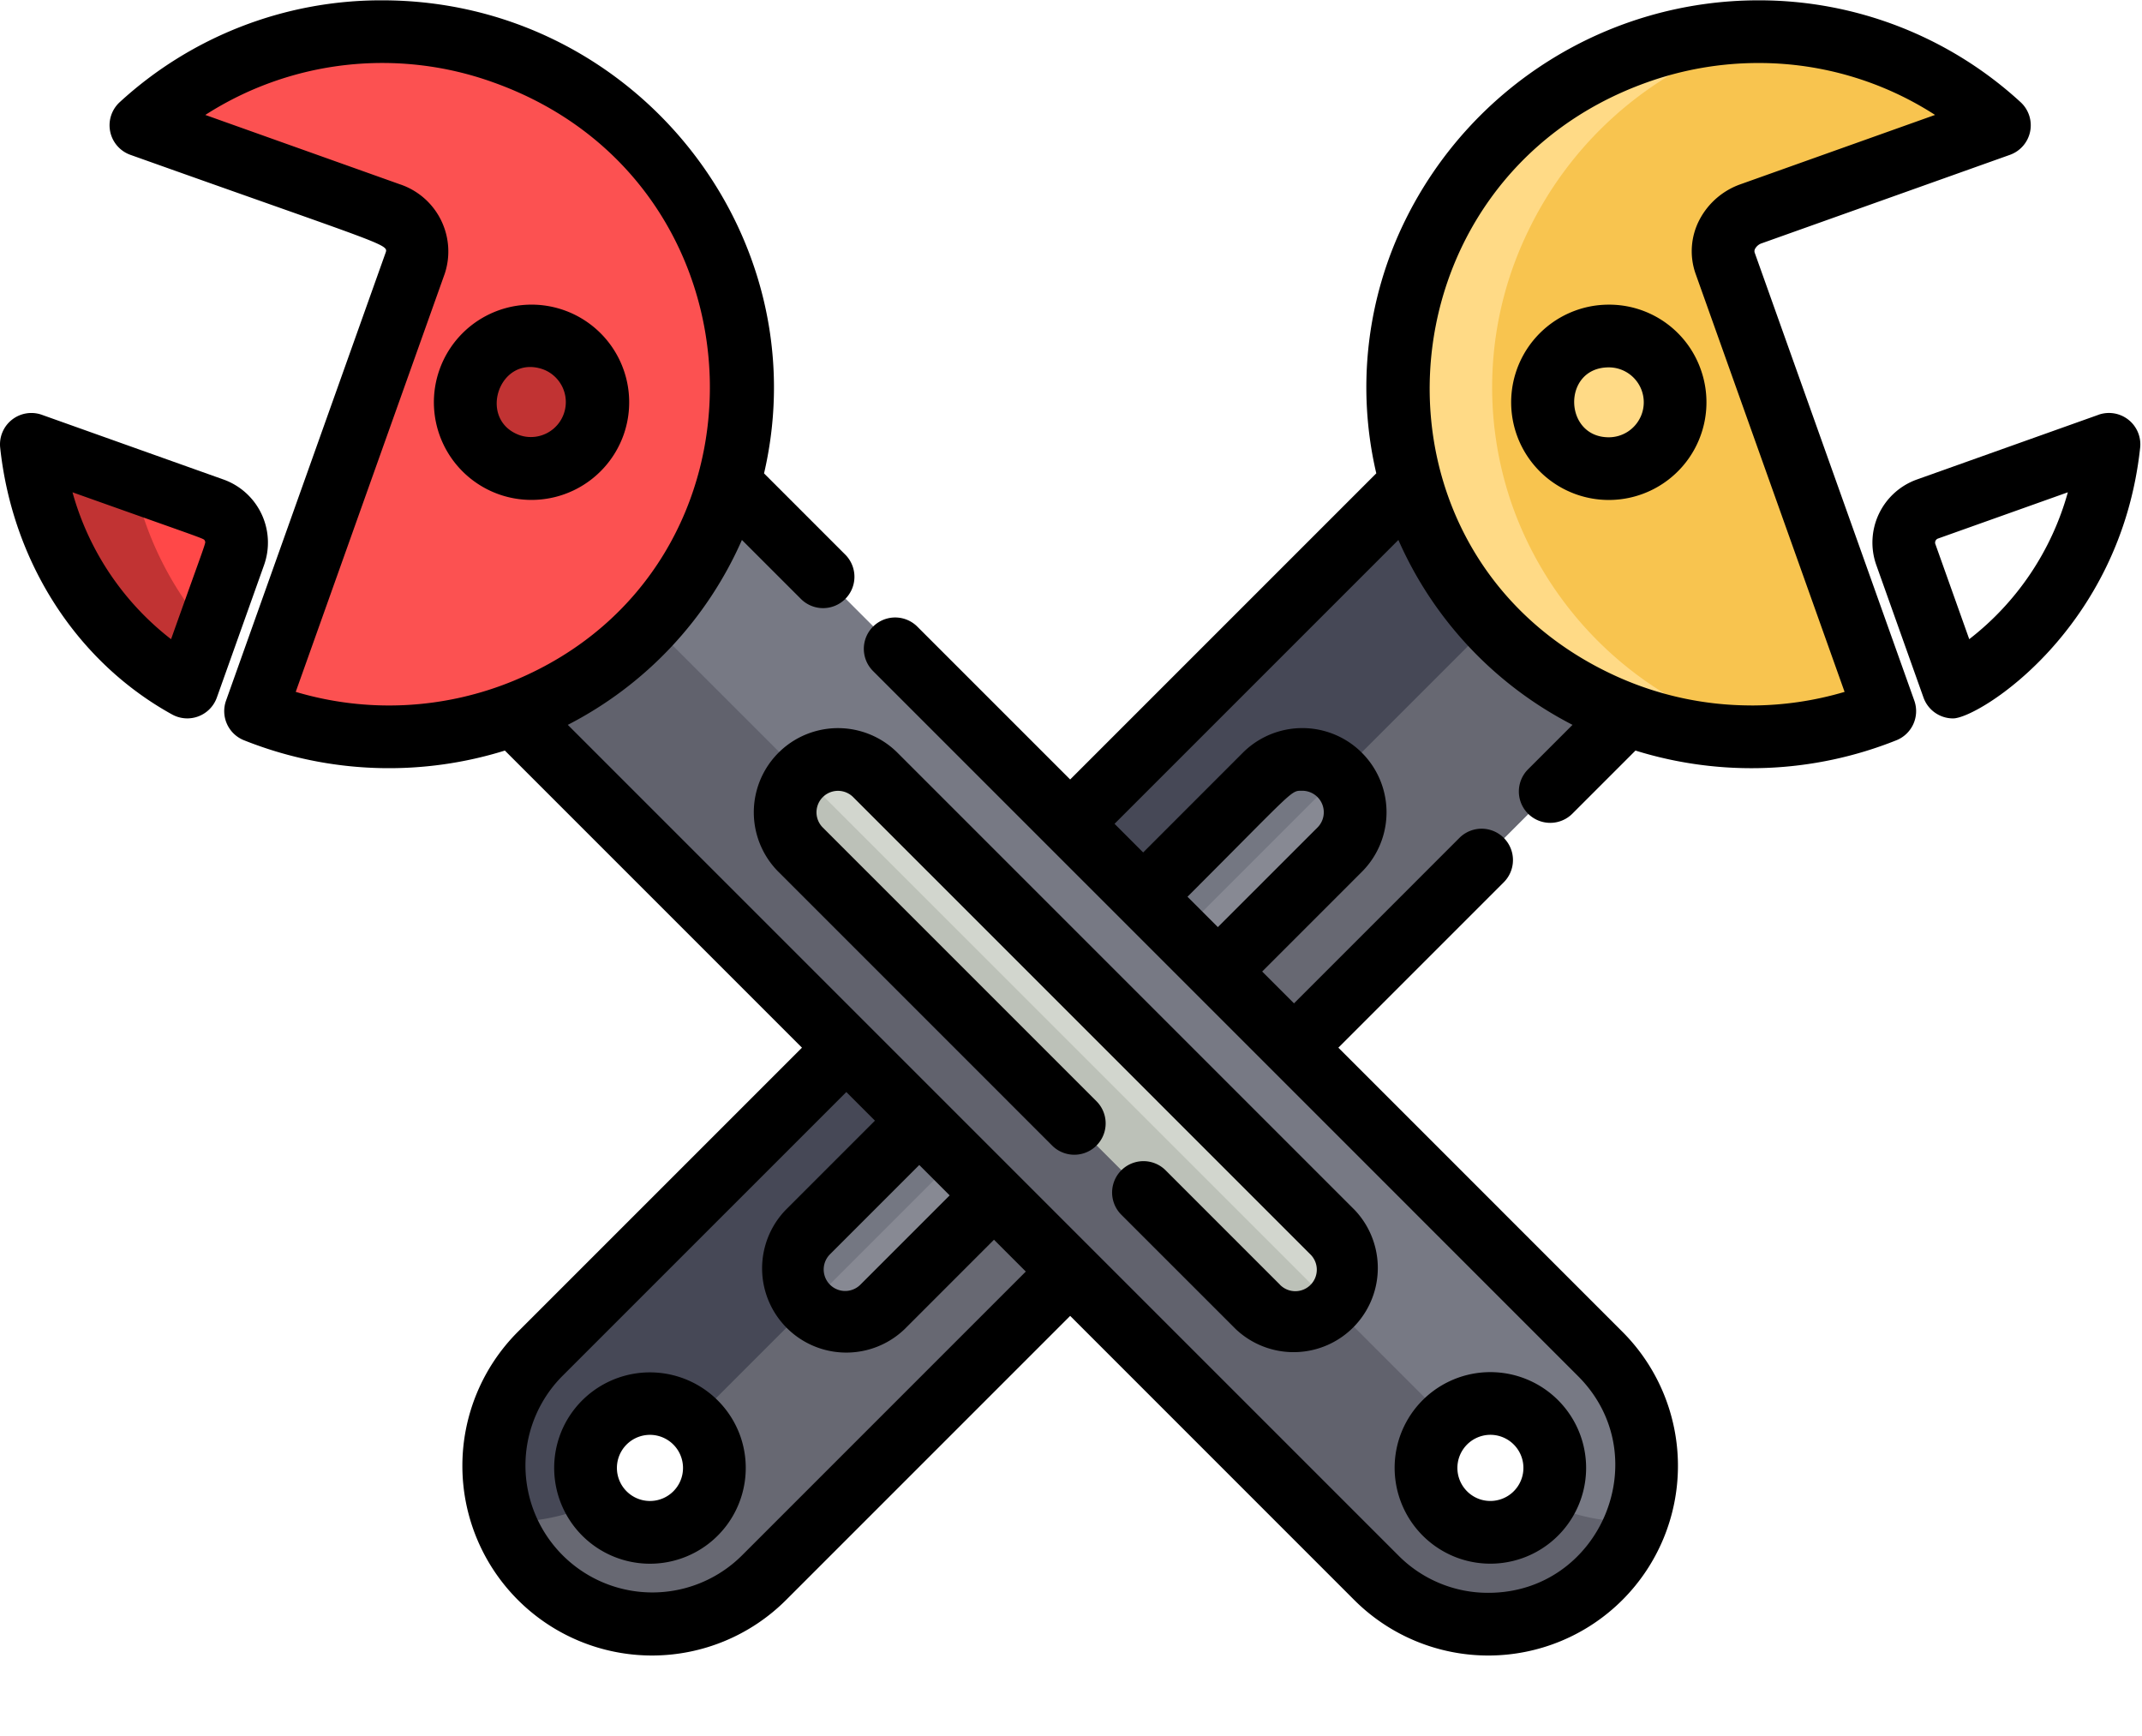 <svg xmlns="http://www.w3.org/2000/svg" xmlns:xlink="http://www.w3.org/1999/xlink" width="234.454" height="190" viewBox="0 0 234.454 190">
  <defs>
    <clipPath id="clip-path">
      <rect id="Rectangle_263" data-name="Rectangle 263" width="234.454" height="190" fill="none"/>
    </clipPath>
  </defs>
  <g id="Group_180" data-name="Group 180" transform="translate(-92 -51.528)">
    <path id="Path_838" data-name="Path 838" d="M191.654,263.767a17.321,17.321,0,0,0,24.5,0l94.47-94.468a38.179,38.179,0,0,1-22.889-23.03c-.277-.775-.523-1.555-.748-2.337l-95.335,95.335a17.323,17.323,0,0,0,0,24.5Zm9.661-18.667a7.05,7.05,0,1,1-4.274,9.006,7.048,7.048,0,0,1,4.274-9.006Zm0,0" transform="translate(-40.484 -39.554)" fill="#464856"/>
    <path id="Path_839" data-name="Path 839" d="M198.567,267.042a7.049,7.049,0,1,0,10.695-8.993l87.207-87.207a38.665,38.665,0,0,0,14.987,9.976l-94.47,94.468a17.322,17.322,0,0,1-28.465-6.155,21.393,21.393,0,0,0,10.047-2.089Zm0,0" transform="translate(-41.315 -51.072)" fill="#676872"/>
    <path id="Path_840" data-name="Path 840" d="M361.548,78.46a40.576,40.576,0,0,1,63.8-12.324,1.143,1.143,0,0,1-.391,1.919l-27.168,9.681a3.56,3.56,0,0,0-1.968,1.664,2.791,2.791,0,0,0-.2,2.265L413.1,130.713a1.146,1.146,0,0,1-.657,1.448c-.447.177-.9.349-1.354.512a40.716,40.716,0,0,1-13.7,2.382,39.808,39.808,0,0,1-37.543-26.216,39.086,39.086,0,0,1,1.7-30.378Zm0,0" transform="translate(-113.672 -1.738)" fill="#f8c44f"/>
    <path id="Path_841" data-name="Path 841" d="M371.285,108.838a39.076,39.076,0,0,1,1.7-30.378,40.324,40.324,0,0,1,22.92-20.49,41.055,41.055,0,0,1,8.01-1.97A40.786,40.786,0,0,0,361.548,78.46a39.086,39.086,0,0,0-1.7,30.378,39.8,39.8,0,0,0,37.543,26.216,40.4,40.4,0,0,0,5.719-.414,39.711,39.711,0,0,1-31.823-25.8Zm0,0" transform="translate(-113.672 -1.738)" fill="#ffda86"/>
    <path id="Path_842" data-name="Path 842" d="M401.8,123.087a7.257,7.257,0,1,1-7.256-7.256,7.256,7.256,0,0,1,7.256,7.256Zm0,0" transform="translate(-126.398 -27.525)" fill="#ffda86"/>
    <path id="Path_843" data-name="Path 843" d="M253.6,256.766a5.784,5.784,0,0,1-8.179-8.179l50.039-50.039a5.784,5.784,0,0,1,8.179,8.179Zm0,0" transform="translate(-64.947 -62.207)" fill="#747782"/>
    <path id="Path_844" data-name="Path 844" d="M246.649,257.995a5.783,5.783,0,0,0,8.179,0l50.039-50.039a5.788,5.788,0,0,0,0-8.179c-.021-.018-.041-.034-.058-.051L246.6,257.936c.018.018.033.038.051.058Zm0,0" transform="translate(-66.176 -63.436)" fill="#878993"/>
    <path id="Path_845" data-name="Path 845" d="M309.3,239.265l-95.335-95.337c-.223.782-.471,1.564-.748,2.339a38.172,38.172,0,0,1-22.889,23.03l94.47,94.468a17.325,17.325,0,0,0,24.5-24.5ZM303.91,254.1a7.05,7.05,0,1,1-4.274-9.008,7.051,7.051,0,0,1,4.274,9.008Zm0,0" transform="translate(-42.087 -39.552)" fill="#777984"/>
    <path id="Path_846" data-name="Path 846" d="M303.215,267.042a7.048,7.048,0,1,1-10.693-8.993l-87.209-87.207a38.657,38.657,0,0,1-14.985,9.976L284.8,275.286a17.324,17.324,0,0,0,28.468-6.155,21.406,21.406,0,0,1-10.05-2.089Zm0,0" transform="translate(-42.089 -51.072)" fill="#61626d"/>
    <path id="Path_847" data-name="Path 847" d="M120.357,144.292a5.016,5.016,0,0,0-2.867-2.59l-19.868-7.078a1.144,1.144,0,0,0-1.522,1.2c1.265,11.787,7.864,22.047,17.655,27.447a1.147,1.147,0,0,0,.552.143,1.163,1.163,0,0,0,.406-.074,1.146,1.146,0,0,0,.67-.686l5.168-14.5a5.028,5.028,0,0,0-.194-3.858Zm0,0" transform="translate(-1.752 -35.541)" fill="#ff4848"/>
    <path id="Path_848" data-name="Path 848" d="M181.227,78.46a40.573,40.573,0,0,0-63.8-12.324,1.142,1.142,0,0,0,.389,1.919l27.17,9.681a3.56,3.56,0,0,1,1.968,1.664,2.79,2.79,0,0,1,.2,2.265l-17.476,49.047a1.142,1.142,0,0,0,.657,1.448c.447.179.9.351,1.352.512a40.687,40.687,0,0,0,13.7,2.382,39.8,39.8,0,0,0,37.543-26.216,39.076,39.076,0,0,0-1.7-30.378Zm0,0" transform="translate(-10.727 -1.738)" fill="#fc5151"/>
    <path id="Path_849" data-name="Path 849" d="M108.142,138.371l-10.52-3.747a1.144,1.144,0,0,0-1.522,1.2c1.265,11.787,7.864,22.047,17.655,27.447a1.147,1.147,0,0,0,.552.143,1.163,1.163,0,0,0,.406-.074,1.146,1.146,0,0,0,.67-.686l2.006-5.628a36.227,36.227,0,0,1-9.247-18.653Zm0,0" transform="translate(-1.752 -35.541)" fill="#c13333"/>
    <path id="Path_850" data-name="Path 850" d="M153.364,186.946a39.055,39.055,0,0,1-12.936-6.658l-1.356,3.8a1.146,1.146,0,0,0,.657,1.448c.447.177.9.349,1.354.512a40.365,40.365,0,0,0,18.068,2.14,38.944,38.944,0,0,1-5.787-1.245Zm0,0" transform="translate(-20.121 -55.116)" fill="#c92323"/>
    <path id="Path_851" data-name="Path 851" d="M195.638,123.087a7.257,7.257,0,1,1-7.257-7.256,7.256,7.256,0,0,1,7.257,7.256Zm0,0" transform="translate(-38.15 -27.525)" fill="#c13333"/>
    <path id="Path_852" data-name="Path 852" d="M294.081,256.766a5.784,5.784,0,0,0,8.179-8.179l-50.037-50.039a5.784,5.784,0,1,0-8.18,8.179Zm0,0" transform="translate(-64.357 -62.207)" fill="#d2d6ce"/>
    <path id="Path_853" data-name="Path 853" d="M244.1,199.725c-.018.018-.038.034-.056.051a5.784,5.784,0,0,0,0,8.179l50.037,50.039a5.784,5.784,0,0,0,8.179,0c.02-.02.033-.04.053-.058Zm0,0" transform="translate(-64.357 -63.436)" fill="#bcc1b8"/>
    <path id="Path_854" data-name="Path 854" d="M391.88,109.827a10.688,10.688,0,1,0,10.069,7.1,10.629,10.629,0,0,0-10.069-7.1Zm3.456,12.328a3.825,3.825,0,0,1-3.454,2.188c-4.985,0-5.125-7.652,0-7.652a3.825,3.825,0,0,1,3.456,5.464Zm0,0" transform="translate(-123.788 -24.955)"/>
    <g id="Group_177" data-name="Group 177" transform="translate(92 51.528)">
      <g id="Group_176" data-name="Group 176" clip-path="url(#clip-path)">
        <path id="Path_855" data-name="Path 855" d="M199.063,320.1a10.484,10.484,0,1,0,19.346.976,10.5,10.5,0,0,0-19.346-.976Zm12.741,6.046a3.619,3.619,0,1,1-3.27-5.17,3.623,3.623,0,0,1,3.27,5.17Zm0,0" transform="translate(-137.391 -163.935)"/>
        <path id="Path_856" data-name="Path 856" d="M475.067,130.753l-19.868,7.08a7.332,7.332,0,0,0-4.446,9.37l5.165,14.5a3.437,3.437,0,0,0,3.233,2.279c2.781,0,18.34-9.674,20.48-29.632a3.434,3.434,0,0,0-4.564-3.6Zm-14.143,24.556L457.216,144.9a.466.466,0,0,1,.018-.36.471.471,0,0,1,.268-.243l14.214-5.063a30.7,30.7,0,0,1-10.792,16.075Zm0,0" transform="translate(-245.379 -85.353)"/>
        <path id="Path_857" data-name="Path 857" d="M293.027,79.185a.547.547,0,0,1,.063-.424,1.3,1.3,0,0,1,.717-.581L320.974,68.5a3.435,3.435,0,0,0,1.171-5.76,42.316,42.316,0,0,0-28.727-11.151A43.1,43.1,0,0,0,254.74,75.749a41.356,41.356,0,0,0-3.123,27.61L218.11,136.865l-16.741-16.74a3.432,3.432,0,0,0-4.852,4.855l19.167,19.167L273.7,202.166c8.735,8.735,2.5,23.718-9.826,23.718a13.8,13.8,0,0,1-9.823-4.071l-90.927-90.927a41.569,41.569,0,0,0,19.057-20.237l6.439,6.437a3.431,3.431,0,1,0,4.852-4.852l-8.869-8.87C190.7,77.2,170.383,51.588,142.8,51.588a42.308,42.308,0,0,0-28.727,11.151,3.435,3.435,0,0,0,1.171,5.76c27.633,9.846,28.274,9.775,27.947,10.686l-17.475,49.049a3.428,3.428,0,0,0,1.97,4.341c.471.188.945.369,1.428.54a42.7,42.7,0,0,0,27.121.586l32.519,32.518-31.091,31.091a20.757,20.757,0,0,0,29.355,29.355l31.093-31.091L249.2,226.666a20.757,20.757,0,0,0,29.355-29.355L247.465,166.22l18.106-18.106a3.433,3.433,0,0,0-4.855-4.855L242.61,161.367l-3.483-3.483,10.912-10.912a9.215,9.215,0,0,0-13.032-13.032L226.1,144.852l-3.133-3.135,31.068-31.068a41.577,41.577,0,0,0,19.06,20.237l-4.882,4.882a3.432,3.432,0,0,0,4.855,4.852l6.919-6.919a42.712,42.712,0,0,0,28.549-1.124,3.434,3.434,0,0,0,1.97-4.343ZM133.343,127.278l16.316-45.787a7.748,7.748,0,0,0-4.942-9.777l-21.271-7.581a35.832,35.832,0,0,1,31.518-3.566c30.637,10.916,31.779,53.236,2.288,65.472a35.749,35.749,0,0,1-23.908,1.238Zm71.576,55.109-9.772,9.772a2.352,2.352,0,0,1-3.326-3.327l9.772-9.772c.63.627,2.677,2.674,3.326,3.326Zm-22.755,39.427a13.893,13.893,0,0,1-19.647-19.648l31.091-31.091,3.133,3.132-9.772,9.772A9.217,9.217,0,0,0,200,197.013l9.772-9.775,3.483,3.483ZM243.522,138.1a2.356,2.356,0,0,1,1.665,4.015l-10.912,10.909L230.95,149.7c11.915-11.913,11.271-11.6,12.572-11.6Zm49.119-9.339h0a35.735,35.735,0,0,1-14.611-3.13c-29.087-13.072-26.708-54.4,3.228-65.068a36.164,36.164,0,0,1,12.163-2.114,35.576,35.576,0,0,1,19.357,5.682L291.5,71.714a8.112,8.112,0,0,0-4.475,3.829,7.418,7.418,0,0,0-.467,5.948l16.317,45.787a36.055,36.055,0,0,1-10.237,1.488Zm0,0" transform="translate(-100.974 -51.553)"/>
      </g>
    </g>
    <path id="Path_858" data-name="Path 858" d="M195.789,124.1a10.688,10.688,0,1,0-13.655,6.481,10.7,10.7,0,0,0,13.655-6.481ZM187,116.913a3.825,3.825,0,0,1-2.567,7.205c-4.705-1.678-2.248-8.924,2.567-7.205Zm0,0" transform="translate(-35.541 -24.955)"/>
    <g id="Group_179" data-name="Group 179" transform="translate(92 51.528)">
      <g id="Group_178" data-name="Group 178" clip-path="url(#clip-path)">
        <path id="Path_859" data-name="Path 859" d="M365.847,334.458a10.482,10.482,0,1,0-6.354-13.392,10.5,10.5,0,0,0,6.354,13.392Zm3.521-13.495a3.62,3.62,0,1,1-1.215,7.031,3.623,3.623,0,0,1,1.215-7.031Zm0,0" transform="translate(-206.239 -163.926)"/>
        <path id="Path_860" data-name="Path 860" d="M116.453,137.831l-19.868-7.078a3.433,3.433,0,0,0-4.565,3.6c1.343,12.527,8.381,23.445,18.823,29.2a3.434,3.434,0,0,0,4.891-1.852l5.168-14.5a7.334,7.334,0,0,0-4.448-9.37Zm-5.729,17.48a30.7,30.7,0,0,1-10.789-16.077c15.1,5.377,14.35,5.031,14.482,5.306s.282-.384-3.693,10.771Zm0,0" transform="translate(-92 -85.353)"/>
      </g>
    </g>
    <path id="Path_861" data-name="Path 861" d="M293.852,251.775,281.34,239.261a3.433,3.433,0,1,0-4.855,4.855L289,256.627A9.216,9.216,0,0,0,302.031,243.6l-50.039-50.039a9.215,9.215,0,0,0-13.032,13.032l29.976,29.976a3.431,3.431,0,0,0,4.852-4.852l-29.976-29.976a2.352,2.352,0,0,1,3.326-3.327l50.037,50.039a2.352,2.352,0,1,1-3.325,3.327Zm0,0" transform="translate(-61.753 -59.642)"/>
  </g>
</svg>
